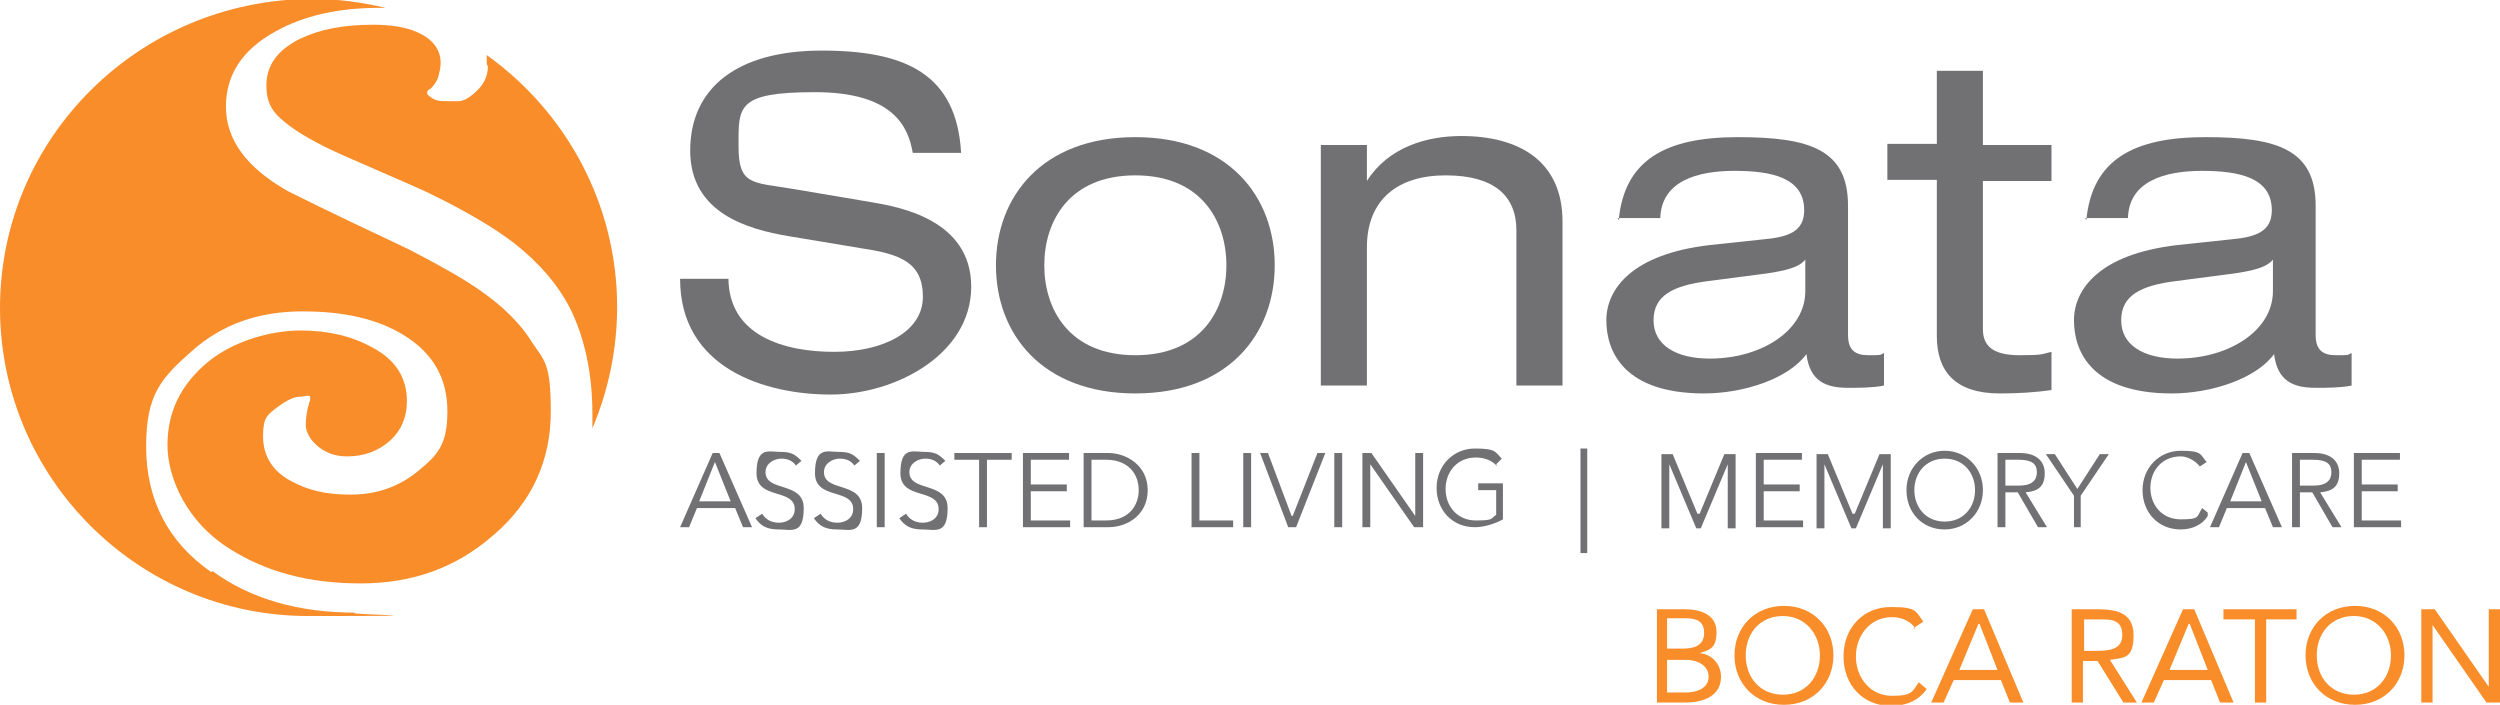 <svg xmlns="http://www.w3.org/2000/svg" viewBox="0 0 222.4 62.7"><defs><style>      .cls-1 {        fill: #f88d2a;      }      .cls-2 {        fill: #717073;      }    </style></defs><g><g id="Layer_1"><g><path class="cls-2" d="M61.3,46.9h-.8l2.9-6.6h.6l2.9,6.6h-.8l-.7-1.7h-3.4l-.7,1.7ZM62.2,44.6h2.8l-1.4-3.5-1.4,3.5Z"></path><path class="cls-2" d="M70.8,41.4c-.3-.4-.7-.6-1.3-.6s-1.4.4-1.4,1.2c0,1.8,3.4.8,3.4,3.2s-1.1,1.9-2.2,1.9-1.6-.3-2.1-1l.6-.4c.3.5.8.8,1.5.8s1.4-.4,1.4-1.2c0-1.9-3.4-.8-3.4-3.2s1.1-1.9,2.1-1.9,1.3.2,1.9.8l-.6.5Z"></path><path class="cls-2" d="M76,41.4c-.3-.4-.7-.6-1.3-.6s-1.4.4-1.4,1.2c0,1.8,3.4.8,3.4,3.2s-1.1,1.9-2.2,1.9-1.6-.3-2.1-1l.6-.4c.3.5.8.8,1.5.8s1.4-.4,1.4-1.2c0-1.9-3.4-.8-3.4-3.2s1.1-1.9,2.1-1.9,1.3.2,1.9.8l-.6.5Z"></path><path class="cls-2" d="M78.7,46.9h-.7v-6.6h.7v6.6Z"></path><path class="cls-2" d="M83.6,41.4c-.3-.4-.7-.6-1.3-.6s-1.4.4-1.4,1.2c0,1.8,3.4.8,3.4,3.2s-1.1,1.9-2.2,1.9-1.6-.3-2.1-1l.6-.4c.3.5.8.8,1.5.8s1.4-.4,1.4-1.2c0-1.9-3.4-.8-3.4-3.2s1.1-1.9,2.1-1.9,1.3.2,1.9.8l-.6.5Z"></path><path class="cls-2" d="M87.8,46.9h-.7v-6h-2.2v-.6h5.1v.6h-2.2v6Z"></path><path class="cls-2" d="M91.7,46.3h3.5v.6h-4.2v-6.6h4.1v.6h-3.4v2.2h3.2v.6h-3.2v2.5Z"></path><path class="cls-2" d="M96.4,40.3h2.2c1.6,0,3.5,1.1,3.5,3.3s-1.8,3.3-3.5,3.3h-2.2v-6.6ZM97.1,46.3h1.3c2,0,2.9-1.3,2.9-2.7s-.9-2.7-2.9-2.7h-1.3v5.3Z"></path><path class="cls-2" d="M106.6,46.3h3.1v.6h-3.7v-6.6h.7v6Z"></path><path class="cls-2" d="M111.3,46.9h-.7v-6.6h.7v6.6Z"></path><path class="cls-2" d="M115,45.9h0l2.2-5.6h.7l-2.6,6.6h-.7l-2.5-6.6h.7l2.1,5.6Z"></path><path class="cls-2" d="M119.4,46.9h-.7v-6.6h.7v6.6Z"></path><path class="cls-2" d="M125.9,45.9h0v-5.6h.7v6.6h-.8l-3.9-5.6h0v5.6h-.7v-6.6h.8l3.9,5.6Z"></path><path class="cls-2" d="M133.2,41.5c-.4-.5-1.1-.8-1.9-.8-1.7,0-2.7,1.3-2.7,2.8s1,2.8,2.7,2.8,1.3-.2,1.8-.5v-2.2h-1.6v-.6h2.2v3.2c-.7.4-1.7.7-2.5.7-2,0-3.4-1.5-3.4-3.5s1.5-3.5,3.4-3.5,1.8.3,2.4.9l-.5.5Z"></path><path class="cls-2" d="M141.2,39.9v9.3h-.6v-9.3h.6Z"></path><path class="cls-2" d="M151.2,45.7l2.2-5.3h1v6.6h-.7v-5.7h0l-2.4,5.7h-.4l-2.4-5.7h0v5.7h-.7v-6.6h1l2.2,5.3Z"></path><path class="cls-2" d="M156.9,46.3h3.5v.6h-4.2v-6.6h4.1v.6h-3.4v2.2h3.2v.6h-3.2v2.5Z"></path><path class="cls-2" d="M165,45.7l2.2-5.3h1v6.6h-.7v-5.7h0l-2.4,5.7h-.4l-2.4-5.7h0v5.7h-.7v-6.6h1l2.2,5.3Z"></path><path class="cls-2" d="M173,47.1c-2,0-3.4-1.5-3.4-3.5s1.5-3.5,3.4-3.5,3.4,1.5,3.4,3.5-1.5,3.5-3.4,3.5ZM173,40.8c-1.7,0-2.7,1.3-2.7,2.8s1,2.8,2.7,2.8,2.7-1.3,2.7-2.8-1-2.8-2.7-2.8Z"></path><path class="cls-2" d="M178.4,46.9h-.7v-6.6h2c1.3,0,2.2.6,2.2,1.8s-.6,1.6-1.7,1.7l1.9,3.1h-.8l-1.8-3.1h-1.1v3.1ZM178.4,43.2h1.2c1.2,0,1.6-.5,1.6-1.2s-.4-1.1-1.6-1.1h-1.2v2.3Z"></path><path class="cls-2" d="M185.2,46.9h-.7v-2.8l-2.5-3.7h.8l2,3.1,2-3.1h.8l-2.5,3.7v2.8Z"></path><path class="cls-2" d="M196.4,45.9c-.4.7-1.3,1.2-2.4,1.2-2,0-3.4-1.5-3.4-3.5s1.5-3.5,3.4-3.5,1.7.3,2.3,1l-.6.4c-.3-.4-1-.9-1.7-.9-1.7,0-2.7,1.3-2.7,2.8s1,2.8,2.7,2.8,1.4-.2,1.9-1l.5.4Z"></path><path class="cls-2" d="M197.4,46.9h-.8l2.9-6.6h.6l2.9,6.6h-.8l-.7-1.7h-3.4l-.7,1.7ZM198.4,44.6h2.8l-1.4-3.5-1.4,3.5Z"></path><path class="cls-2" d="M204.6,46.9h-.7v-6.6h2c1.3,0,2.2.6,2.2,1.8s-.6,1.6-1.7,1.7l1.9,3.1h-.8l-1.8-3.1h-1.1v3.1ZM204.6,43.2h1.2c1.2,0,1.6-.5,1.6-1.2s-.4-1.1-1.6-1.1h-1.2v2.3Z"></path><path class="cls-2" d="M210.1,46.3h3.5v.6h-4.2v-6.6h4.1v.6h-3.4v2.2h3.2v.6h-3.2v2.5Z"></path></g><g><path class="cls-2" d="M64.8,24.7c0,5.2,5,6.6,9.4,6.6s7.9-1.8,7.9-4.9-2.1-3.8-5.4-4.3l-6.6-1.1c-3.5-.6-8.7-2-8.7-7.6s4.2-8.9,11.7-8.9,12,2.1,12.4,9.1h-4.3c-.4-2.3-1.7-5.4-8.7-5.4s-6.8,1.3-6.8,4.8,1.2,3.2,4.8,3.8l7.1,1.2c2.3.4,8.8,1.5,8.8,7.5s-6.7,9.6-12.5,9.6-13.4-2.3-13.4-10.3h4.3Z"></path><path class="cls-2" d="M101,12.2c8.3,0,12.4,5.3,12.4,11.4s-4.1,11.4-12.4,11.4-12.4-5.3-12.4-11.4,4.1-11.4,12.4-11.4ZM101,15.6c-5.9,0-8.1,4.1-8.1,8s2.2,8,8.1,8,8.1-4.1,8.1-8-2.2-8-8.1-8Z"></path><path class="cls-2" d="M117.5,12.9h4.1v3.2h0c1.9-3,5.3-4,8.4-4,5.1,0,9,2.2,9,7.6v14.6h-4.1v-13.8c0-3.1-2-4.9-6.3-4.9s-7,2.2-7,6.4v12.3h-4.1V12.9Z"></path><path class="cls-2" d="M144,19.6c.5-5.4,4.2-7.4,10.6-7.4s9.8,1.1,9.8,6.1v11.5c0,1.3.6,1.8,1.8,1.8s1,0,1.4-.2v2.9c-1,.2-2.2.2-3.2.2-2,0-3.4-.6-3.7-3-1.6,2.2-5.6,3.5-9.1,3.5-7.1,0-8.7-3.7-8.7-6.5s2.3-5.9,9.2-6.7l4.7-.5c2.3-.2,3.7-.7,3.7-2.6,0-2.9-2.9-3.5-6.2-3.5s-6.5.9-6.6,4.2h-3.8ZM160.6,23.1c-.6.7-1.7,1-4,1.3l-4.6.6c-3.2.4-4.9,1.3-4.9,3.5s2,3.4,5,3.4c4.6,0,8.5-2.5,8.5-6v-2.7Z"></path><path class="cls-2" d="M172.3,6.3h4.1v6.6h6.1v3.2h-6.1v13.2c0,1.7,1.2,2.3,3.3,2.3s1.9-.1,2.8-.3v3.4c-1.4.2-2.9.3-4.6.3-4,0-5.6-2-5.6-5.1v-13.9h-4.4v-3.2h4.4v-6.6Z"></path><path class="cls-2" d="M185.6,19.6c.5-5.4,4.2-7.4,10.6-7.4s9.8,1.1,9.8,6.1v11.5c0,1.3.6,1.8,1.8,1.8s1,0,1.4-.2v2.9c-1,.2-2.2.2-3.2.2-2,0-3.4-.6-3.7-3-1.6,2.2-5.6,3.5-9.1,3.5-7.1,0-8.7-3.7-8.7-6.5s2.3-5.9,9.2-6.7l4.7-.5c2.3-.2,3.7-.7,3.7-2.6,0-2.9-2.9-3.5-6.2-3.5s-6.5.9-6.6,4.2h-3.8ZM202.2,23.1c-.6.7-1.7,1-4,1.3l-4.6.6c-3.2.4-4.9,1.3-4.9,3.5s2,3.4,5,3.4c4.6,0,8.5-2.5,8.5-6v-2.7Z"></path></g><g><path class="cls-1" d="M18.8,50.9c-3.9-2.7-5.8-6.5-5.8-11.2s1.4-6.1,4.1-8.5c2.7-2.4,6-3.5,9.8-3.5s6.7.7,9,2.1c2.6,1.6,3.9,3.8,3.9,6.8s-.9,3.9-2.6,5.3c-1.7,1.4-3.7,2.1-6,2.1s-3.8-.4-5.3-1.2c-1.7-.9-2.5-2.3-2.5-4s.4-1.9,1.3-2.6c.7-.5,1.2-.8,1.8-.9.5,0,.8-.1.8-.1.2,0,.3,0,.3.2,0,.1,0,.3-.1.4,0,0,0,.2-.1.4-.1.5-.2,1-.2,1.6s.4,1.4,1.2,2c.8.6,1.6.8,2.5.8,1.5,0,2.8-.5,3.8-1.4,1-.9,1.5-2.1,1.5-3.5,0-2.1-1-3.7-3.1-4.8-1.8-1-3.9-1.5-6.4-1.5s-5.9.9-8.2,2.8c-2.4,2-3.6,4.4-3.6,7.4s1.8,6.9,5.5,9.2c3.3,2.1,7.1,3.1,11.7,3.1s8.5-1.4,11.8-4.3c3.4-2.9,5.1-6.6,5.1-11s-.6-4.5-1.7-6.2c-1-1.6-2.5-3.1-4.5-4.5-1.4-1-3.5-2.2-6.4-3.7-3.6-1.7-7.2-3.4-10.8-5.2-3.7-2.1-5.5-4.6-5.5-7.5s1.5-5.1,4.4-6.7c2.5-1.4,5.6-2.1,9.2-2.1s.4,0,.6,0c-2.1-.5-4.3-.8-6.6-.8C12.3,0,0,12.3,0,27.4s12.3,27.4,27.4,27.4,2.8-.1,4.2-.3c-5,0-9.3-1.2-12.7-3.7Z"></path><path class="cls-1" d="M43.4,5.9c0,.8-.3,1.5-.9,2.1s-1.2,1-1.7,1c-.5,0-.8,0-1,0-.5,0-1,0-1.4-.3-.3-.2-.4-.3-.4-.4,0-.1,0-.3.3-.4.3-.3.6-.7.7-1.1.1-.4.2-.8.2-1.2,0-1.2-.7-2.1-2-2.7-1.1-.5-2.4-.7-4-.7-2.6,0-4.7.4-6.4,1.2-2.1,1-3.1,2.4-3.1,4.2s.7,2.6,2.2,3.7c1.1.8,2.9,1.8,5.5,2.9,3.9,1.7,6.2,2.7,6.8,3,3.3,1.6,5.8,3.1,7.5,4.4,2.3,1.8,4,3.8,5.1,6,1.2,2.5,1.9,5.6,1.9,9.2s0,.9,0,1.3c1.4-3.3,2.2-7,2.2-10.8,0-9.2-4.6-17.4-11.6-22.4,0,.3,0,.5,0,.8Z"></path></g><g><path class="cls-1" d="M147.4,54.2h2.5c1.4,0,2.8.5,2.8,2s-.6,1.6-1.5,1.9h0c1.1.1,1.9,1,1.9,2.1,0,1.8-1.7,2.3-3.2,2.3h-2.5v-8.3ZM148.3,57.7h1.4c.9,0,1.9-.2,1.9-1.4s-.9-1.3-1.8-1.3h-1.5v2.6ZM148.3,61.6h1.7c1,0,2-.4,2-1.4s-1-1.5-2-1.5h-1.7v3Z"></path><path class="cls-1" d="M154.3,58.3c0-2.5,1.8-4.4,4.4-4.4s4.4,1.9,4.4,4.4-1.8,4.4-4.4,4.4-4.4-1.9-4.4-4.4ZM161.9,58.3c0-1.9-1.3-3.5-3.3-3.5s-3.3,1.5-3.3,3.5,1.3,3.5,3.3,3.5,3.3-1.5,3.3-3.5Z"></path><path class="cls-1" d="M170.4,55.9c-.5-.7-1.3-1-2.1-1-1.9,0-3.2,1.6-3.2,3.5s1.3,3.5,3.2,3.5,1.8-.4,2.4-1.2l.7.6c-.7,1-1.8,1.5-3.2,1.5-2.4,0-4.2-1.8-4.2-4.4s1.8-4.4,4.2-4.4,2.2.4,2.9,1.3l-.9.6Z"></path><path class="cls-1" d="M175.6,54.2h.9l3.5,8.3h-1.2l-.8-2h-4.2l-.9,2h-1.1l3.7-8.3ZM176,55.5h0l-1.7,4.1h3.4l-1.6-4.1Z"></path><path class="cls-1" d="M184.4,54.2h2.1c1.6,0,3.3.2,3.3,2.3s-.8,2-2.1,2.2l2.4,3.8h-1.2l-2.3-3.7h-1.3v3.7h-1v-8.3ZM185.4,57.9h.9c1.1,0,2.5,0,2.5-1.4s-1-1.4-2-1.4h-1.4v2.8Z"></path><path class="cls-1" d="M194.3,54.2h.9l3.5,8.3h-1.2l-.8-2h-4.2l-.9,2h-1.1l3.7-8.3ZM194.7,55.5h0l-1.7,4.1h3.4l-1.6-4.1Z"></path><path class="cls-1" d="M204.4,55.1h-2.8v7.4h-1v-7.4h-2.8v-.9h6.5v.9Z"></path><path class="cls-1" d="M205.1,58.3c0-2.5,1.8-4.4,4.4-4.4s4.4,1.9,4.4,4.4-1.8,4.4-4.4,4.4-4.4-1.9-4.4-4.4ZM212.7,58.3c0-1.9-1.3-3.5-3.3-3.5s-3.3,1.5-3.3,3.5,1.3,3.5,3.3,3.5,3.3-1.5,3.3-3.5Z"></path><path class="cls-1" d="M215.4,54.2h1.2l4.8,6.9h0v-6.9h1v8.3h-1.2l-4.8-6.9h0v6.9h-1v-8.3Z"></path></g></g></g></svg>
